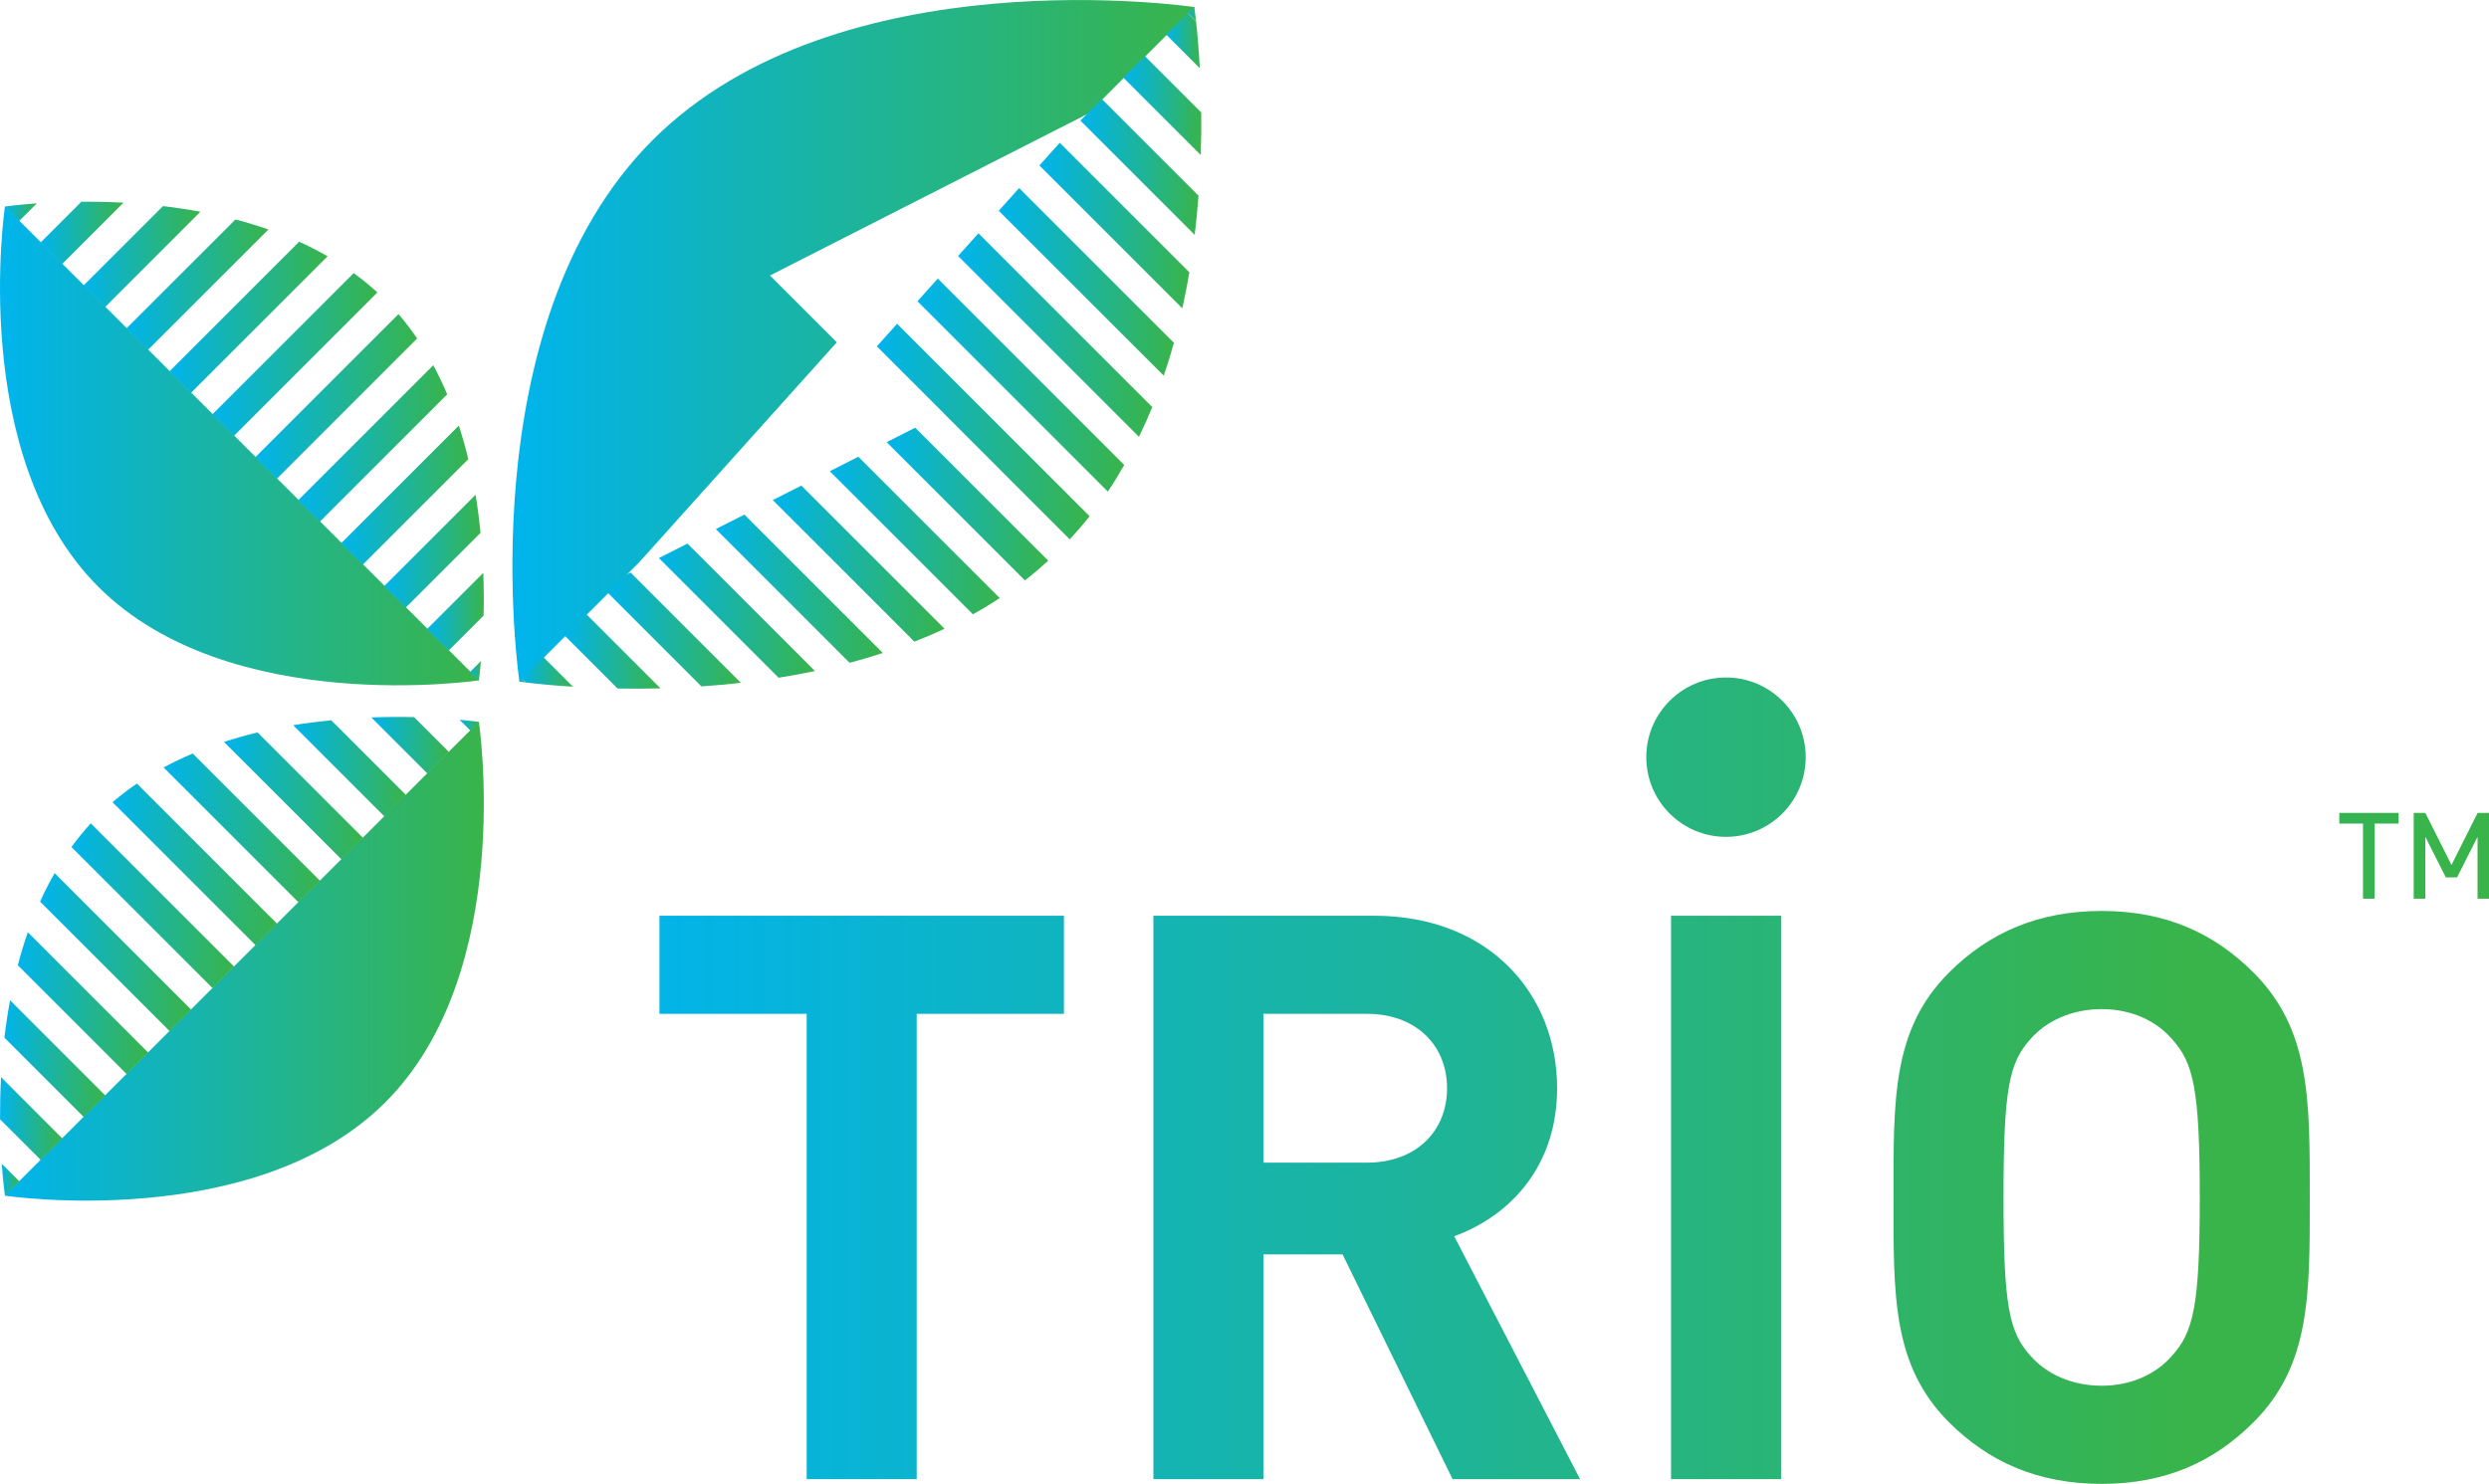 <svg viewBox="0 0 400 238.55" xmlns:xlink="http://www.w3.org/1999/xlink" xmlns="http://www.w3.org/2000/svg" id="Layer_1"><defs><style>.cls-1{fill:url(#linear-gradient-8);}.cls-2{fill:url(#linear-gradient-7);}.cls-3{fill:url(#linear-gradient-5);}.cls-4{fill:url(#linear-gradient-6);}.cls-5{fill:url(#linear-gradient-9);}.cls-6{fill:url(#linear-gradient-4);}.cls-7{fill:url(#linear-gradient-3);}.cls-8{fill:url(#linear-gradient-2);}.cls-9{fill:url(#linear-gradient);}.cls-10{fill:url(#linear-gradient-43);}.cls-11{fill:url(#linear-gradient-40);}.cls-12{fill:url(#linear-gradient-41);}.cls-13{fill:url(#linear-gradient-42);}.cls-14{fill:url(#linear-gradient-49);}.cls-15{fill:url(#linear-gradient-48);}.cls-16{fill:url(#linear-gradient-45);}.cls-17{fill:url(#linear-gradient-47);}.cls-18{fill:url(#linear-gradient-44);}.cls-19{fill:url(#linear-gradient-46);}.cls-20{fill:url(#linear-gradient-10);}.cls-21{fill:url(#linear-gradient-11);}.cls-22{fill:url(#linear-gradient-12);}.cls-23{fill:url(#linear-gradient-13);}.cls-24{fill:url(#linear-gradient-19);}.cls-25{fill:url(#linear-gradient-14);}.cls-26{fill:url(#linear-gradient-21);}.cls-27{fill:url(#linear-gradient-20);}.cls-28{fill:url(#linear-gradient-22);}.cls-29{fill:url(#linear-gradient-23);}.cls-30{fill:url(#linear-gradient-28);}.cls-31{fill:url(#linear-gradient-25);}.cls-32{fill:url(#linear-gradient-32);}.cls-33{fill:url(#linear-gradient-31);}.cls-34{fill:url(#linear-gradient-33);}.cls-35{fill:url(#linear-gradient-30);}.cls-36{fill:url(#linear-gradient-15);}.cls-37{fill:url(#linear-gradient-16);}.cls-38{fill:url(#linear-gradient-17);}.cls-39{fill:url(#linear-gradient-18);}.cls-40{fill:url(#linear-gradient-35);}.cls-41{fill:url(#linear-gradient-34);}.cls-42{fill:url(#linear-gradient-36);}.cls-43{fill:url(#linear-gradient-38);}.cls-44{fill:url(#linear-gradient-27);}.cls-45{fill:url(#linear-gradient-24);}.cls-46{fill:url(#linear-gradient-26);}.cls-47{fill:url(#linear-gradient-29);}.cls-48{fill:url(#linear-gradient-37);}.cls-49{fill:url(#linear-gradient-39);}.cls-50{fill:url(#linear-gradient-53);}.cls-51{fill:url(#linear-gradient-50);}.cls-52{fill:url(#linear-gradient-51);}.cls-53{fill:url(#linear-gradient-52);}</style><linearGradient gradientUnits="userSpaceOnUse" y2="54.81" x2="191.97" y1="54.81" x1="82.35" id="linear-gradient"><stop stop-color="#00b4ed" offset="0"></stop><stop stop-color="#39b44a" offset="1"></stop></linearGradient><linearGradient xlink:href="#linear-gradient" y2="2.27" x2="192.21" y1="2.27" x1="190.89" id="linear-gradient-2"></linearGradient><linearGradient xlink:href="#linear-gradient" y2="6.55" x2="192.82" y1="6.55" x1="187.43" id="linear-gradient-3"></linearGradient><linearGradient xlink:href="#linear-gradient" y2="2.79" x2="192.22" y1="2.79" x1="190.88" id="linear-gradient-4"></linearGradient><linearGradient xlink:href="#linear-gradient" y2="16.97" x2="193.06" y1="16.97" x1="180.53" id="linear-gradient-5"></linearGradient><linearGradient xlink:href="#linear-gradient" y2="26.84" x2="192.61" y1="26.84" x1="173.62" id="linear-gradient-6"></linearGradient><linearGradient xlink:href="#linear-gradient" y2="36.27" x2="191.14" y1="36.27" x1="167.04" id="linear-gradient-7"></linearGradient><linearGradient xlink:href="#linear-gradient" y2="45.32" x2="188.66" y1="45.32" x1="160.5" id="linear-gradient-8"></linearGradient><linearGradient xlink:href="#linear-gradient" y2="53.87" x2="185.18" y1="53.87" x1="153.97" id="linear-gradient-9"></linearGradient><linearGradient xlink:href="#linear-gradient" y2="61.9" x2="180.67" y1="61.9" x1="147.44" id="linear-gradient-10"></linearGradient><linearGradient xlink:href="#linear-gradient" y2="69.38" x2="175.12" y1="69.38" x1="140.92" id="linear-gradient-11"></linearGradient><linearGradient xlink:href="#linear-gradient" y2="81.03" x2="168.46" y1="81.03" x1="142.5" id="linear-gradient-12"></linearGradient><linearGradient xlink:href="#linear-gradient" y2="86.08" x2="160.66" y1="86.08" x1="133.35" id="linear-gradient-13"></linearGradient><linearGradient xlink:href="#linear-gradient" y2="90.61" x2="151.79" y1="90.61" x1="124.2" id="linear-gradient-14"></linearGradient><linearGradient xlink:href="#linear-gradient" y2="94.64" x2="141.88" y1="94.64" x1="115.05" id="linear-gradient-15"></linearGradient><linearGradient xlink:href="#linear-gradient" y2="98.17" x2="130.97" y1="98.17" x1="105.9" id="linear-gradient-16"></linearGradient><linearGradient xlink:href="#linear-gradient" y2="101.19" x2="119.08" y1="101.19" x1="97.69" id="linear-gradient-17"></linearGradient><linearGradient xlink:href="#linear-gradient" y2="104.73" x2="106.15" y1="104.73" x1="90.79" id="linear-gradient-18"></linearGradient><linearGradient xlink:href="#linear-gradient" y2="108.03" x2="92.08" y1="108.03" x1="83.89" id="linear-gradient-19"></linearGradient><linearGradient xlink:href="#linear-gradient" y2="109.42" x2="84.48" y1="109.42" x1="83.43" id="linear-gradient-20"></linearGradient><linearGradient xlink:href="#linear-gradient" y2="109.41" x2="84.5" y1="109.41" x1="83.89" id="linear-gradient-21"></linearGradient><linearGradient xlink:href="#linear-gradient" y2="71.67" x2="77" y1="71.67" x1="0" id="linear-gradient-22"></linearGradient><linearGradient xlink:href="#linear-gradient" y2="34.11" x2="5.93" y1="34.11" x1=".76" id="linear-gradient-23"></linearGradient><linearGradient xlink:href="#linear-gradient" y2="37.43" x2="19.85" y1="37.43" x1="6.53" id="linear-gradient-24"></linearGradient><linearGradient xlink:href="#linear-gradient" y2="41.23" x2="32.21" y1="41.23" x1="13.43" id="linear-gradient-25"></linearGradient><linearGradient xlink:href="#linear-gradient" y2="45.76" x2="43.15" y1="45.76" x1="20.34" id="linear-gradient-26"></linearGradient><linearGradient xlink:href="#linear-gradient" y2="51" x2="52.65" y1="51" x1="27.24" id="linear-gradient-27"></linearGradient><linearGradient xlink:href="#linear-gradient" y2="56.98" x2="60.64" y1="56.98" x1="34.14" id="linear-gradient-28"></linearGradient><linearGradient xlink:href="#linear-gradient" y2="63.73" x2="67.04" y1="63.73" x1="41.04" id="linear-gradient-29"></linearGradient><linearGradient xlink:href="#linear-gradient" y2="71.28" x2="71.87" y1="71.28" x1="47.94" id="linear-gradient-30"></linearGradient><linearGradient xlink:href="#linear-gradient" y2="79.58" x2="75.27" y1="79.58" x1="54.85" id="linear-gradient-31"></linearGradient><linearGradient xlink:href="#linear-gradient" y2="88.6" x2="77.23" y1="88.6" x1="61.75" id="linear-gradient-32"></linearGradient><linearGradient xlink:href="#linear-gradient" y2="98.33" x2="77.75" y1="98.33" x1="68.65" id="linear-gradient-33"></linearGradient><linearGradient xlink:href="#linear-gradient" y2="107.83" x2="77.31" y1="107.83" x1="75.56" id="linear-gradient-34"></linearGradient><linearGradient xlink:href="#linear-gradient" y2="154.51" x2="77.76" y1="154.51" x1=".76" id="linear-gradient-35"></linearGradient><linearGradient xlink:href="#linear-gradient" y2="189.66" x2="3.12" y1="189.66" x1=".28" id="linear-gradient-36"></linearGradient><linearGradient xlink:href="#linear-gradient" y2="179.82" x2="10.02" y1="179.82" x1="0" id="linear-gradient-37"></linearGradient><linearGradient xlink:href="#linear-gradient" y2="170.19" x2="16.92" y1="170.19" x1=".7" id="linear-gradient-38"></linearGradient><linearGradient xlink:href="#linear-gradient" y2="161.26" x2="23.83" y1="161.26" x1="2.86" id="linear-gradient-39"></linearGradient><linearGradient xlink:href="#linear-gradient" y2="153.06" x2="30.73" y1="153.06" x1="6.44" id="linear-gradient-40"></linearGradient><linearGradient xlink:href="#linear-gradient" y2="145.62" x2="37.64" y1="145.62" x1="11.49" id="linear-gradient-41"></linearGradient><linearGradient xlink:href="#linear-gradient" y2="138.97" x2="44.54" y1="138.97" x1="18.09" id="linear-gradient-42"></linearGradient><linearGradient xlink:href="#linear-gradient" y2="133.1" x2="51.44" y1="133.1" x1="26.29" id="linear-gradient-43"></linearGradient><linearGradient xlink:href="#linear-gradient" y2="127.95" x2="58.35" y1="127.95" x1="35.99" id="linear-gradient-44"></linearGradient><linearGradient xlink:href="#linear-gradient" y2="123.52" x2="65.25" y1="123.52" x1="47.11" id="linear-gradient-45"></linearGradient><linearGradient xlink:href="#linear-gradient" y2="119.8" x2="72.15" y1="119.8" x1="59.67" id="linear-gradient-46"></linearGradient><linearGradient xlink:href="#linear-gradient" y2="116.57" x2="77" y1="116.57" x1="73.84" id="linear-gradient-47"></linearGradient><linearGradient xlink:href="#linear-gradient" y2="192.5" x2="352.42" y1="192.5" x1="98.59" id="linear-gradient-48"></linearGradient><linearGradient xlink:href="#linear-gradient" y2="192.5" x2="352.42" y1="192.5" x1="98.59" id="linear-gradient-49"></linearGradient><linearGradient xlink:href="#linear-gradient" y2="192.5" x2="352.42" y1="192.5" x1="98.59" id="linear-gradient-50"></linearGradient><linearGradient xlink:href="#linear-gradient" y2="192.5" x2="352.42" y1="192.5" x1="98.59" id="linear-gradient-51"></linearGradient><linearGradient xlink:href="#linear-gradient" y2="121.72" x2="352.42" y1="121.72" x1="98.59" id="linear-gradient-52"></linearGradient><linearGradient xlink:href="#linear-gradient" y2="137.58" x2="393.7" y1="137.58" x1="119.32" id="linear-gradient-53"></linearGradient></defs><path d="M102.83,90.28l.04-.05,31.61-35.2-10.74-10.74,50.95-25.93.1-.02L191.97,1.14c-.09-.01-57.17-8.55-87.1,21.39-29.93,29.93-21.4,87.01-21.39,87.1l19.34-19.34Z" class="cls-9"></path><path d="M191.92,1.08l-1.03,1.03,1.33,1.33c-.17-1.5-.29-2.35-.29-2.36Z" class="cls-8"></path><path d="M190.88,2.13l-3.45,3.45,5.39,5.39c-.18-3.23-.41-5.8-.6-7.5l-1.34-1.34Z" class="cls-7"></path><path d="M192.22,3.47s0-.01,0-.02l-1.33-1.33h0s1.34,1.35,1.34,1.35Z" class="cls-6"></path><path d="M180.53,12.48l12.44,12.44c.08-2.4.1-4.7.08-6.84l-9.06-9.06-3.46,3.46Z" class="cls-3"></path><path d="M173.62,19.38l18.38,18.38c.26-2.15.46-4.25.61-6.3l-15.53-15.53-3.46,3.46Z" class="cls-4"></path><path d="M167.04,26.6l22.97,22.97c.42-1.94.81-3.87,1.13-5.79l-20.83-20.83-3.27,3.65Z" class="cls-2"></path><path d="M160.5,33.88l26.53,26.52c.59-1.76,1.14-3.52,1.63-5.29l-24.88-24.88-3.27,3.65Z" class="cls-1"></path><path d="M153.97,41.15l29.07,29.07c.76-1.58,1.48-3.17,2.14-4.78l-27.94-27.94-3.27,3.65Z" class="cls-5"></path><path d="M147.44,48.43l30.6,30.6c.94-1.4,1.8-2.83,2.63-4.29l-29.96-29.96-3.27,3.65Z" class="cls-20"></path><path d="M140.92,55.68l10.74,10.74h-.02s20.27,20.28,20.27,20.28c1.12-1.2,2.19-2.44,3.2-3.71l-30.94-30.94-3.26,3.63Z" class="cls-21"></path><path d="M142.5,71.09l22.21,22.21c1.29-.99,2.53-2.06,3.75-3.17l-21.38-21.38-4.59,2.33Z" class="cls-22"></path><path d="M133.35,75.75l23,23c1.47-.81,2.91-1.68,4.32-2.6l-22.73-22.73-4.59,2.33Z" class="cls-23"></path><path d="M124.2,80.4l22.75,22.75c1.63-.64,3.25-1.33,4.84-2.08l-23.01-23.01-4.59,2.33Z" class="cls-25"></path><path d="M115.05,85.06l21.49,21.49c1.78-.47,3.56-1,5.34-1.58l-22.25-22.25-4.59,2.33Z" class="cls-36"></path><path d="M105.9,89.72l19.23,19.23c1.93-.31,3.88-.67,5.84-1.08l-20.49-20.49-4.59,2.33Z" class="cls-37"></path><path d="M100.71,92.35l-.1.02-2.93,2.93,15.04,15.04c2.06-.14,4.18-.33,6.35-.57l-17.74-17.74-.62.32Z" class="cls-38"></path><path d="M90.79,102.22l8.46,8.46c2.15.04,4.45.04,6.9-.02l-11.9-11.9-3.46,3.46Z" class="cls-39"></path><path d="M83.89,109.11l.6.6c1.36.17,3.99.46,7.59.68l-4.74-4.74-3.45,3.45Z" class="cls-24"></path><path d="M83.43,109.57s.39.06,1.04.14l-.59-.59-.45.45Z" class="cls-27"></path><path d="M84.48,109.71s.01,0,.02,0l-.6-.6h0s.59.6.59.6Z" class="cls-26"></path><path d="M77,109.37c-.07,0-40.15,6.01-61.18-15.02C-5.21,73.33.79,33.24.8,33.18l76.2,76.2Z" class="cls-28"></path><path d="M.76,33.21l2.32,2.32,2.84-2.84c-3.23.23-5.15.52-5.17.52Z" class="cls-29"></path><path d="M13.09,32.42l-6.56,6.56,3.46,3.46,9.86-9.86c-2.41-.13-4.68-.17-6.76-.16Z" class="cls-45"></path><path d="M26.2,33.12l-12.77,12.77.92.92.04.03,2.51,2.51,15.31-15.31c-2.03-.38-4.05-.68-6.01-.91Z" class="cls-31"></path><path d="M37.84,35.28l-17.51,17.5,3.46,3.46,19.35-19.35c-1.76-.61-3.53-1.15-5.31-1.61Z" class="cls-46"></path><path d="M48.07,38.86l-20.83,20.83,3.46,3.46,21.95-21.95c-1.49-.86-3.02-1.64-4.58-2.34Z" class="cls-44"></path><path d="M56.83,43.91l-22.68,22.68,3.46,3.46,23.04-23.04c-1.22-1.12-2.49-2.15-3.81-3.11Z" class="cls-30"></path><path d="M64.03,50.5l-22.99,22.99,3.46,3.46,22.54-22.54c-.92-1.35-1.92-2.66-3-3.92Z" class="cls-47"></path><path d="M69.63,58.71l-21.69,21.69,3.46,3.46,20.47-20.47c-.67-1.59-1.42-3.15-2.24-4.68Z" class="cls-35"></path><path d="M73.74,68.41l-18.9,18.9,3.46,3.46,16.96-16.96c-.43-1.8-.94-3.6-1.52-5.4Z" class="cls-33"></path><path d="M76.43,79.53l-14.68,14.68,3.13,3.13.33.33,12.02-12.02c-.2-1.99-.46-4.03-.8-6.12Z" class="cls-32"></path><path d="M77.67,92.09l-9.02,9.02,3.46,3.46,5.61-5.61c.05-2.08.04-4.39-.05-6.87Z" class="cls-34"></path><path d="M77.31,106.25l-1.76,1.76,1.4,1.4s.17-1.17.35-3.16Z" class="cls-41"></path><path d="M76.96,116.01c0,.07,6.01,40.15-15.02,61.18-21.02,21.02-61.11,15.03-61.18,15.02l76.2-76.2Z" class="cls-40"></path><path d="M.8,192.24l2.32-2.32-2.84-2.84c.23,3.23.52,5.15.52,5.17Z" class="cls-42"></path><path d="M0,179.92l6.56,6.56,3.46-3.46L.17,173.16c-.13,2.41-.17,4.68-.16,6.76Z" class="cls-48"></path><path d="M.7,166.81l12.77,12.77.92-.92.03-.04,2.51-2.51-15.31-15.31c-.38,2.03-.68,4.05-.91,6.01Z" class="cls-43"></path><path d="M2.86,155.16l17.5,17.51,3.46-3.46-19.35-19.35c-.61,1.76-1.15,3.53-1.61,5.31Z" class="cls-49"></path><path d="M6.44,144.94l20.83,20.83,3.46-3.46-21.95-21.95c-.86,1.49-1.64,3.02-2.34,4.58Z" class="cls-11"></path><path d="M11.49,136.18l22.68,22.68,3.46-3.46-23.04-23.04c-1.12,1.22-2.15,2.49-3.11,3.81Z" class="cls-12"></path><path d="M18.09,128.97l22.99,22.99,3.46-3.46-22.54-22.54c-1.35.92-2.66,1.92-3.92,3Z" class="cls-13"></path><path d="M26.29,123.37l21.69,21.69,3.46-3.46-20.47-20.47c-1.59.67-3.15,1.42-4.68,2.24Z" class="cls-10"></path><path d="M35.99,119.26l18.9,18.9,3.46-3.46-16.96-16.96c-1.8.43-3.6.94-5.4,1.52Z" class="cls-18"></path><path d="M47.11,116.58l14.68,14.68,3.13-3.13.33-.33-12.02-12.02c-1.99.2-4.03.46-6.12.8Z" class="cls-16"></path><path d="M59.67,115.33l9.02,9.02,3.46-3.46-5.61-5.61c-2.08-.05-4.39-.04-6.87.05Z" class="cls-19"></path><path d="M73.84,115.69l1.76,1.76,1.4-1.4s-1.17-.17-3.16-.35Z" class="cls-17"></path><path d="M147.32,162.98v74.8h-17.68v-74.8h-23.66v-15.77h65v15.77h-23.66Z" class="cls-15"></path><path d="M233.44,237.78l-17.68-36.13h-12.72v36.13h-17.68v-90.57h35.49c18.45,0,29.39,12.59,29.39,27.73,0,12.72-7.76,20.61-16.54,23.79l20.23,39.05h-20.48ZM219.7,162.98h-16.66v23.92h16.66c7.76,0,12.85-4.96,12.85-11.96s-5.09-11.96-12.85-11.96Z" class="cls-14"></path><path d="M268.55,237.78v-90.57h17.68v90.57h-17.68Z" class="cls-51"></path><path d="M362.17,228.62c-6.36,6.36-14.12,9.92-24.42,9.92s-18.19-3.56-24.55-9.92c-9.16-9.16-8.9-20.48-8.9-36.13s-.26-26.97,8.9-36.13c6.36-6.36,14.25-9.92,24.55-9.92s18.06,3.56,24.42,9.92c9.16,9.16,9.03,20.48,9.03,36.13s.13,26.97-9.03,36.13ZM349.07,167.05c-2.54-2.93-6.49-4.83-11.32-4.83s-8.9,1.91-11.45,4.83c-3.43,3.82-4.32,8.01-4.32,25.44s.89,21.63,4.32,25.44c2.54,2.92,6.62,4.83,11.45,4.83s8.78-1.91,11.32-4.83c3.43-3.82,4.45-8.01,4.45-25.44s-1.02-21.63-4.45-25.44Z" class="cls-52"></path><circle r="12.81" cy="121.72" cx="277.38" class="cls-53"></circle><path d="M381.62,132.39v12.08h-1.87v-12.08h-3.81v-1.71h9.53v1.71h-3.84ZM398.16,144.47v-9.95l-3.29,6.53h-1.81l-3.29-6.53v9.95h-1.87v-13.79h1.87l4.2,8.37,4.2-8.37h1.84v13.79h-1.84Z" class="cls-50"></path></svg>